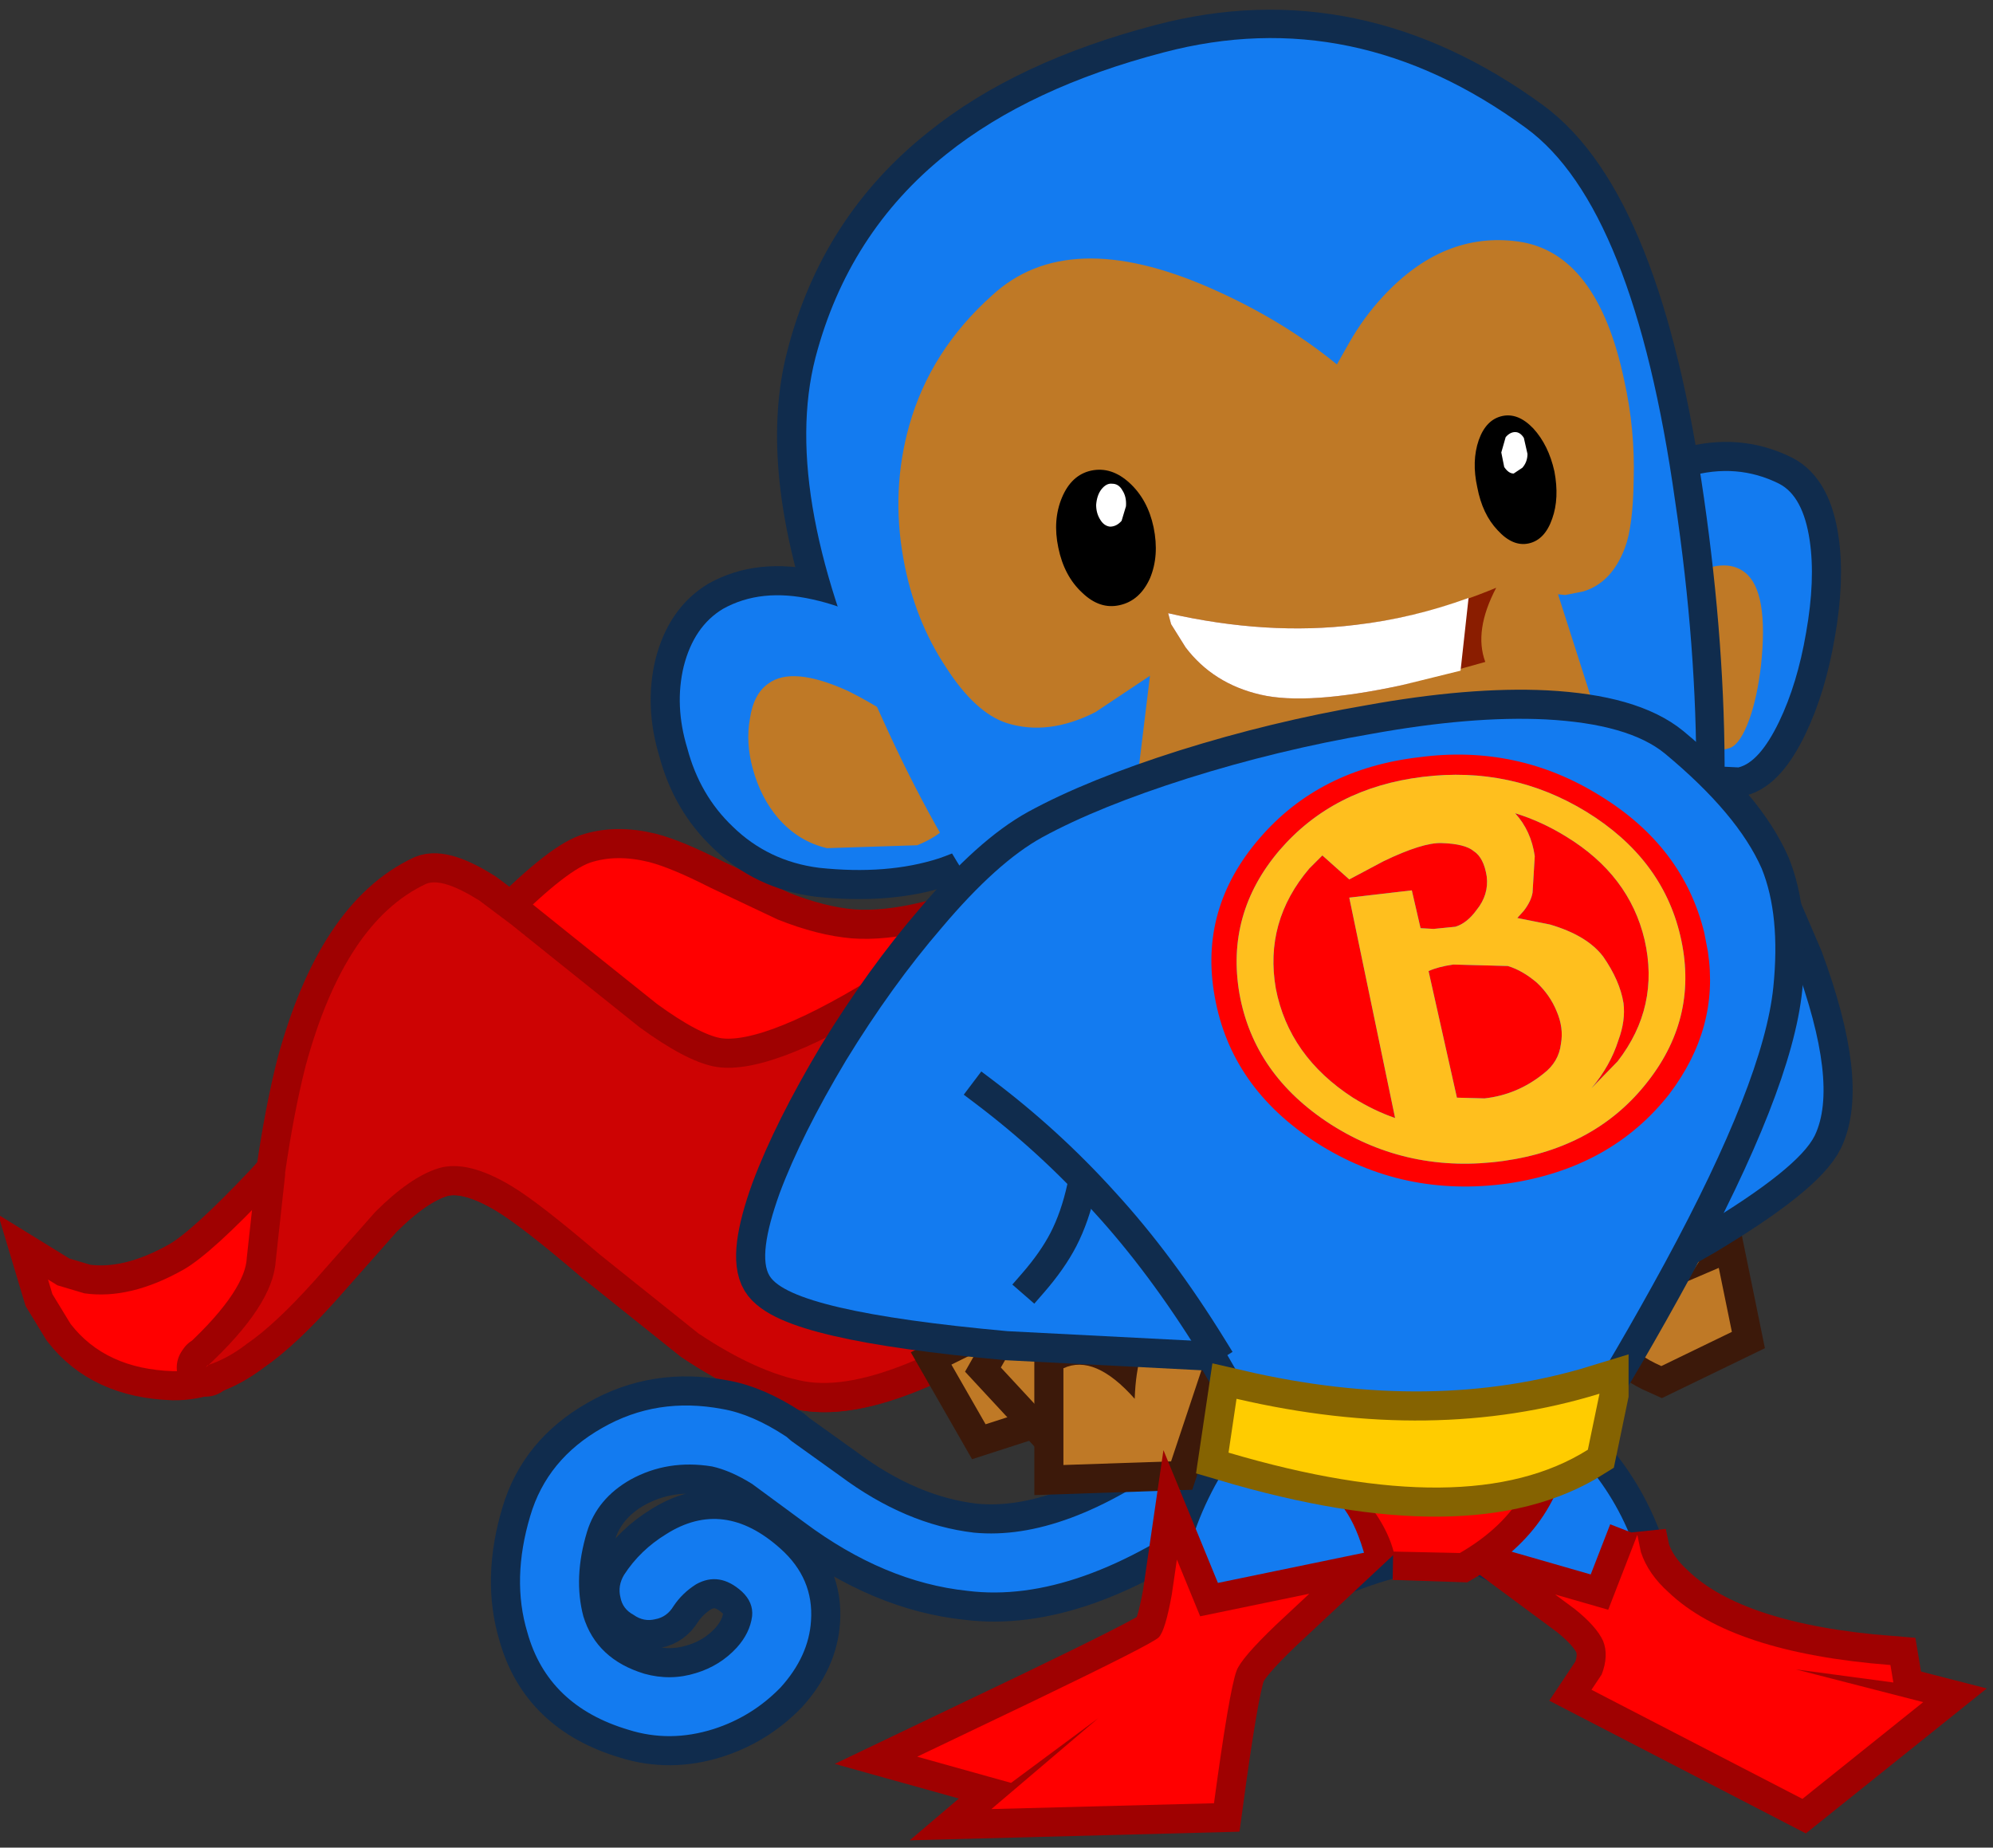 <svg xmlns="http://www.w3.org/2000/svg" xmlns:xlink="http://www.w3.org/1999/xlink" height="127" width="137"><rect width="100%" height="100%" fill="#333333" stroke="none"/><defs><path fill="#137BF0" d="M41.8 47.5q1-.8 2.1-1.5-.7-7.7-6-12.65-7.4 1.2-8.5 6.3 6.9 1.9 12.4 7.85z" id="Q"/><path fill="#137BF0" d="m46.5-32.9-2 .85-.8.45-.4 8.7-.5 8.65.55.35q.7.45 1.5.75l5.05.25q1.45-.35 2.8-3.15 1.25-2.6 1.85-6.1.65-3.65.25-6.35-.45-3.05-2.1-3.9-2.9-1.45-6.2-.5z" id="a"/><path fill="#BF7926" d="m46.4-26-1.55 1.05-.65.5-.15 9.6 1.9.55q2.1.5 3.4.05.7-.3 1.3-1.95.55-1.55.8-3.7.55-5.1-1.1-6.4-1.4-1.1-3.95.3z" id="d"/><path fill="red" d="M7.4-7.25Q4.6-5.55.9-4-6.5-.8-11.05-1.15q-2.35-.2-5.1-1.3l-4.65-2.2Q-23.45-6-25-6.4q-2.25-.55-4.05.05-1.8.65-5.8 4.7L-42.8 7.1l-8.1 9q-4.15 4.4-6.05 5.5-3.7 2.1-6.85 1.65l-1.85-.55-.65-.4.3 1 1.25 2.05q2.4 3.1 7.05 3.25 2.5.05 5.1-1.9 1.9-1.3 4.6-4.3l4.2-4.75q2.4-2.4 4.35-3 2-.6 5.05 1.25 1.9 1.15 6.05 4.7l6.75 5.4q4.05 2.7 7.3 3.3 6.35 1.2 20.55-9.35 7.1-5.3 12.95-10.8L7.4-7.25z" id="e"/><path fill="red" d="M7.4-7.25Q4.6-5.55.9-4-6.5-.8-11.05-1.15q-2.35-.2-5.1-1.3l-4.65-2.2Q-23.45-6-25-6.4q-2.25-.55-4.05.05-1.8.65-5.8 4.7L-42.8 7.1l-8.1 9q-4.15 4.4-6.05 5.5-3.7 2.1-6.85 1.65l-1.85-.55-.65-.4.3 1 1.25 2.05q2.4 3.1 7.05 3.25 2.5.05 5.1-1.9 1.9-1.3 4.6-4.3l4.2-4.75q2.4-2.4 4.35-3 2-.6 5.05 1.25 1.9 1.15 6.05 4.7l6.75 5.4q4.05 2.7 7.3 3.3 6.35 1.2 20.55-9.35 7.1-5.3 12.95-10.8L7.4-7.25z" id="g"/><path fill="#CD0303" d="m-34.45-2.1-2.2-1.65q-2.55-1.6-3.65-1.15-5.6 2.6-8.3 12.55-.8 3.15-1.4 7.3v.15l-.65 5.95q-.2 3.05-4.8 7.3l.1-.15q1.4-.45 2.75-1.5 1.9-1.3 4.6-4.3l4.2-4.75q2.4-2.4 4.35-3 2-.6 5.05 1.25 1.9 1.15 6.05 4.7l6.75 5.4q4.05 2.7 7.3 3.3 5.85 1.05 18.35-7.75l-5.1-23.5Q-4.5.75-8.6 3.3q-8.3 5.1-11.95 4.35-1.95-.4-5.1-2.7L-31.4.35l-3.05-2.45z" id="h"/><path fill="#CD0303" d="m-34.45-2.1-2.2-1.65q-2.55-1.6-3.65-1.15-5.6 2.6-8.3 12.55-.8 3.15-1.4 7.3v.15l-.65 5.95q-.2 3.05-4.8 7.3l.1-.15q1.4-.45 2.75-1.5 1.9-1.3 4.6-4.3l4.2-4.75q2.4-2.4 4.35-3 2-.6 5.05 1.25 1.9 1.15 6.05 4.7l6.75 5.4q4.05 2.7 7.3 3.3 5.85 1.05 18.35-7.75l-5.1-23.5Q-4.5.75-8.6 3.3q-8.3 5.1-11.95 4.35-1.95-.4-5.1-2.7L-31.4.35l-3.05-2.45z" id="j"/><path fill="#FFF" d="M35.3-56.8Q23.45-65.45 10.35-62q-9.2 2.4-14.9 7-6.8 5.4-9 14-1.8 6.95 1.5 17.05l-1.7-.5q-3.55-.8-6.15.65-2 1.2-2.7 3.95-.65 2.7.25 5.65.85 3.2 3.1 5.35Q-16.8-6.45-13.3-6q4.7.5 8.25-.65l.9-.3 2.8 4.35 48.3-9.45q.05-9-1.4-19.1Q42.65-51.4 35.3-56.8z" id="k"/><path fill="#137BF0" d="M-22.6-19.85q-.65 2.7.25 5.65.85 3.2 3.1 5.35Q-16.8-6.45-13.3-6q4.7.5 8.25-.65 1.75-.6 2.65-1.3l-4.1-7.7-4.2-7.75q-1.25-.65-3.05-1.05-3.55-.8-6.15.65-2 1.2-2.7 3.95z" id="m"/><path fill="#BF7926" d="m-6.15-12.5-1.7-3.6q-1.55-1.1-3.45-2.05-3.85-1.75-5.5-.5-1 .7-1.25 2.4-.3 1.65.2 3.45.55 2 1.75 3.4 1.4 1.6 3.35 2.05l6.2-.2q1.35-.55 2.05-1.3l-1.65-3.65z" id="n"/><path fill="#137BF0" d="M35.3-56.85q-11.8-8.65-24.9-5.2-9.2 2.4-14.95 7-6.75 5.4-9 14Q-16-31.5-8.9-16.15q3.5 7.75 7.55 13.5L47-12.1q.05-9-1.45-19.1Q42.7-51.45 35.3-56.85z" id="o"/><path fill="#BF7926" d="m23.15-42.1-.85 1.5q-3.8-3.1-8.7-5.25-9.8-4.3-15 .5-4.25 3.8-5.7 8.95-1.25 4.45-.4 9.15.75 4.2 2.95 7.5 2 3.1 4.15 3.8 2.85.9 6.1-.75l3.75-2.5-1.4 11.5 16.5-3 16.5-3-3.55-11.1.5.05 1.25-.25q1.95-.6 2.85-3 .55-1.45.6-4.65.1-3.5-.65-6.85-1.85-8.8-7.3-9.55-5.15-.7-9.3 3.8-1.3 1.4-2.3 3.15z" id="p"/><path d="M9.7-29.4q-.4-1.9-1.65-3.05T5.4-33.3q-1.35.3-2 1.85-.65 1.55-.25 3.45.4 1.95 1.65 3.1 1.2 1.15 2.55.85 1.4-.3 2.1-1.85.65-1.55.25-3.5z" id="q"/><path d="M33.65-37.05q-1.1.25-1.6 1.65-.5 1.45-.1 3.25.35 1.85 1.4 2.95 1.05 1.15 2.15.9 1.1-.25 1.6-1.7.5-1.4.15-3.25-.4-1.8-1.45-2.95-1.05-1.1-2.15-.85z" id="r"/><path fill="#8A1D00" d="M32.5-20.15q-.8-2.15.75-5.1-4.8 2-9.65 2.55-6.1.75-12.9-.8l.2.75 1 1.6q1.9 2.5 5.15 3.25 3.2.75 9.7-.65l5.75-1.6z" id="s"/><path fill="#FFF" d="M31.35-24.55q-3.85 1.4-7.75 1.85-6.1.75-12.9-.8l.2.75 1 1.6q1.9 2.5 5.15 3.25 3.2.75 9.7-.65l4.05-1 .55-5z" id="t"/><path fill="#137BF0" d="M20.05 27.35q-.8.1-1.35.7-2.9 3.25-7.1 6.35-8 5.9-14.25 5.3-4.7-.55-9.2-3.9l-3.35-2.4-.35-.3q-2.35-1.55-4.4-1.9-4.5-.85-8.25 1.3-3.8 2.15-4.95 6.05-1.3 4.35-.2 8 1.4 5.05 6.95 6.7 2.85.9 5.85-.05 2.65-.85 4.6-2.85 1.95-2.15 2.1-4.6.2-2.9-2.1-4.95-3.9-3.5-7.85-1-1.8 1.1-2.9 2.8-.45.75-.25 1.55.15.8.9 1.2.7.5 1.5.3.8-.15 1.25-.9.6-.9 1.55-1.5 1.6-.9 3.15.5.8.75.7 1.7-.15 1.15-1.05 2.15-1.15 1.25-2.8 1.75-1.75.55-3.55.05-3.3-1-4.2-3.95-.7-2.65.25-5.8.7-2.3 3-3.6 2.55-1.4 5.6-.9 1.284.285 2.75 1.2l3.6 2.65q5.5 4.1 11.2 4.7 7.55.95 17.1-6.05 4.55-3.4 7.7-6.9.55-.65.5-1.5-.1-.85-.65-1.35-.65-.6-1.5-.55z" id="u"/><path fill="#137BF0" d="M20.05 27.35q-.8.1-1.35.7-2.9 3.25-7.1 6.35-8 5.9-14.25 5.3-4.7-.55-9.2-3.9l-3.35-2.4-.35-.3q-2.35-1.55-4.4-1.9-4.5-.85-8.25 1.3-3.8 2.15-4.95 6.05-1.3 4.35-.2 8 1.4 5.05 6.95 6.7 2.85.9 5.85-.05 2.65-.85 4.6-2.85 1.95-2.15 2.1-4.6.2-2.9-2.1-4.95-3.9-3.5-7.85-1-1.8 1.1-2.9 2.8-.45.75-.25 1.55.15.8.9 1.2.7.5 1.5.3.8-.15 1.25-.9.6-.9 1.55-1.5 1.6-.9 3.15.5.8.75.7 1.7-.15 1.15-1.05 2.15-1.15 1.25-2.8 1.75-1.75.55-3.55.05-3.3-1-4.2-3.95-.7-2.65.25-5.8.7-2.3 3-3.6 2.55-1.4 5.6-.9 1.284.285 2.75 1.2l3.6 2.65q5.5 4.1 11.2 4.7 7.55.95 17.1-6.05 4.55-3.4 7.7-6.9.55-.65.5-1.5-.1-.85-.65-1.35-.65-.6-1.5-.55z" id="w"/><path fill="#A35D0D" d="m4.4 31.4 4.05 1.4 2.4-3.3-.4-5.9-5.7 1.5-.35 6.3z" id="x"/><path fill="#BF7926" d="m1.4 31.2-.45-5.6-5.15 2.55 2.35 4.1L1.4 31.2z" id="y"/><path fill="#BF7926" d="m1.4 31.2-.45-5.6-5.15 2.55 2.35 4.1L1.4 31.2z" id="A"/><path fill="#BF7926" d="M3.65 33.15 6.85 24q-2.05-1-4.1-1.9L-.8 28.35l4.45 4.8z" id="B"/><path fill="#BF7926" d="M3.65 33.15 6.85 24q-2.05-1-4.1-1.9L-.8 28.35l4.45 4.8z" id="D"/><path fill="#137BF0" d="m28.75 34.25-12.25-1.6q-5.4 6.65-5.05 14.45l2.7 1.85q3.75-6.6 14.15-8.65l.45-6.05z" id="E"/><path fill="#137BF0" d="m28.75 34.25-12.25-1.6q-5.4 6.65-5.05 14.45l2.7 1.85q3.75-6.6 14.15-8.65l.45-6.05z" id="G"/><path fill="#BF7926" d="M14.3 24.6q-5.65-1.45-5.9 5.9-2.75-3.1-4.9-2.1v6.65l7.4-.25 3.4-10.2z" id="H"/><path fill="#BF7926" d="M14.3 24.6q-5.65-1.45-5.9 5.9-2.75-3.1-4.9-2.1v6.65l7.4-.25 3.4-10.2z" id="J"/><path fill="#BF7926" d="m40.8 20.6.25 3.25q.15 2.9 3.55 4.4l4.85-2.35-.9-4.4-2.45 1.05q2.45-2.8 1.6-5.05l-6.9 3.1z" id="K"/><path fill="#BF7926" d="m40.8 20.6.25 3.25q.15 2.9 3.55 4.4l4.85-2.35-.9-4.4-2.45 1.05q2.45-2.8 1.6-5.05l-6.9 3.1z" id="M"/><path fill="#137BF0" d="M51.45-4.9 50.3-7.2l-9.55 29.55 2-1.05 4.55-2.6q6.75-4.05 7.85-6.3 1.7-3.55-1.4-11.95l-2.3-5.35z" id="O"/><path fill="#137BF0" d="m46.5-32.9-2 .85-.8.45-.4 8.7-.5 8.65.55.35q.7.45 1.5.75l5.05.25q1.45-.35 2.8-3.15 1.25-2.6 1.85-6.1.65-3.65.25-6.35-.45-3.05-2.1-3.9-2.9-1.45-6.2-.5z" id="c"/><path fill="red" d="m43.2 41.05-.25-1.2-2 5.15-3.65-1.05 1.35 1q1.5 1.2 1.95 2.2.4 1-.1 2.3l-.7 1.05L54.3 58l8.3-6.65-8.75-2.25 6.7.9-.2-1.2q-10.9-.85-15.25-5-1.4-1.25-1.9-2.75z" id="R"/><path fill="red" d="m18.1 46.05 2.3-2.15-7.5 1.55-1.6-3.9-.35 2.4q-.45 2.5-.9 2.95-.45.45-8.55 4.35l-8.05 3.85 6.45 1.8 6-4.45-7.35 6.25 15.3-.4q1.05-7.75 1.55-9.1.3-.85 2.7-3.15z" id="T"/><path fill="#137BF0" d="M36.65-16.2q-5.1-.25-12 1-6.4 1.1-12.6 3.05-6.15 1.95-10 4.05-3.1 1.7-6.9 6.2-3.45 4-6.6 9.15-3.05 5.1-4.55 9.1-1.55 4.3-.7 5.7 1.5 2.45 16.35 3.8l14.6.75L17 31.35q8.6 4.25 21.25 1.1 3.2-5.05 6.6-11.3Q51.65 8.6 52.3 2.2q.5-4.95-.8-8.15-1.65-3.75-6.65-7.9-2.5-2.05-8.2-2.35z" id="V"/><path fill="#FFF" d="M7.8-30.85q.05-.65-.25-1.1-.25-.45-.7-.45-.4-.05-.75.4-.3.4-.35 1.05 0 .6.3 1.05.25.4.65.45.45 0 .8-.4l.3-1z" id="X"/><path fill="#FFF" d="M35.15-35.55q-.25-.4-.6-.4t-.65.35l-.3 1.05.2 1q.3.45.65.45l.6-.4q.35-.4.35-.95l-.25-1.1z" id="Y"/><path fill="#137BF0" d="M36.65-16.2q-5.1-.25-12 1-6.4 1.1-12.6 3.05-6.15 1.95-10 4.05-3.1 1.7-6.9 6.2-3.45 4-6.6 9.15-3.05 5.1-4.55 9.1-1.55 4.3-.7 5.7 1.5 2.45 16.35 3.8l14.6.75L17 31.35q8.6 4.25 21.25 1.1 3.2-5.05 6.6-11.3Q51.65 8.6 52.3 2.2q.5-4.95-.8-8.15-1.65-3.75-6.65-7.9-2.5-2.05-8.2-2.35z" id="Z"/><path fill="red" d="m26.2 41 4.55.1q5.35-3.1 5.6-8.5l-17.75.05q6.5 4.25 7.6 8.35z" id="ad"/><path fill="#FC0" d="m39.55 34 .8-3.85q-11.4 3.5-24.95.35l-.55 3.7q16.6 4.9 24.7-.2z" id="af"/><path fill="red" d="m43.2 41.05-.25-1.2-2 5.15-3.65-1.05 1.35 1q1.5 1.2 1.95 2.2.4 1-.1 2.3l-.7 1.05L54.3 58l8.3-6.65-8.75-2.25 6.7.9-.2-1.2q-10.9-.85-15.25-5-1.4-1.25-1.9-2.75z" id="ag"/><path fill="red" d="m18.1 46.05 2.3-2.15-7.5 1.55-1.6-3.9-.35 2.4q-.45 2.5-.9 2.95-.45.45-8.55 4.35l-8.05 3.85 6.45 1.8 6-4.45-7.35 6.25 15.3-.4q1.05-7.75 1.55-9.1.3-.85 2.7-3.15z" id="ah"/><path id="ac" stroke="#9F0101" stroke-width="4" stroke-linejoin="miter" stroke-linecap="square" stroke-miterlimit="3" fill="none" d="m26.2 40.95 4.55.15q5.35-3.1 5.6-8.5-4.45.25-16.25.3 3 1.95 4.4 4.1 1.05 1.5 1.7 3.95z"/><path id="b" stroke="#102C4D" stroke-width="4" stroke-linejoin="round" stroke-linecap="square" fill="none" d="M46.5-32.9q3.3-.95 6.2.5 1.65.85 2.1 3.9.4 2.7-.25 6.35-.6 3.5-1.85 6.1-1.35 2.8-2.8 3.15l-5.05-.25q-.8-.3-1.5-.75l-.55-.35.5-8.65.4-8.7.8-.45 2-.85z"/><path id="f" stroke="#9F0101" stroke-width="4" stroke-linejoin="miter" stroke-linecap="round" stroke-miterlimit="3" fill="none" d="m-16.15-2.45-4.65-2.2Q-23.45-6-25-6.4q-2.25-.55-4.05.05-1.8.65-5.8 4.7L-42.8 7.1l-8.1 9q-4.15 4.4-6.05 5.5-3.7 2.1-6.85 1.65l-1.85-.55-.65-.4.3 1 1.25 2.05q2.4 3.1 7.05 3.25 2.5.05 5.1-1.9 1.9-1.3 4.6-4.3l4.2-4.75q2.4-2.4 4.35-3 2-.6 5.05 1.25 1.9 1.15 6.05 4.7l6.75 5.4q4.05 2.7 7.3 3.3 6.35 1.2 20.55-9.35 7.1-5.3 12.95-10.8L7.4-7.25Q4.6-5.55.9-4-6.5-.8-11.05-1.15q-2.35-.2-5.1-1.3z"/><path id="i" stroke="#9F0101" stroke-width="4" stroke-linejoin="round" stroke-linecap="square" fill="none" d="M-20.55 7.65Q-16.9 8.4-8.6 3.3-4.5.75-1.05-1.95l5.1 23.5q-12.5 8.8-18.35 7.75-3.25-.6-7.3-3.3l-6.75-5.4q-4.15-3.55-6.05-4.7-3.05-1.85-5.05-1.25-1.95.6-4.35 3L-48 22.4q-2.7 3-4.6 4.3-1.35 1.05-2.75 1.5l-.1.15q4.6-4.25 4.8-7.3l.65-5.95v-.15q.6-4.15 1.4-7.3 2.7-9.95 8.3-12.55 1.1-.45 3.65 1.15l2.2 1.65L-31.4.35l5.75 4.6q3.15 2.3 5.1 2.7z"/><path id="l" stroke="#102C4D" stroke-width="4" stroke-linejoin="round" stroke-linecap="square" fill="none" d="M35.3-56.8q7.35 5.4 10.25 25.65 1.45 10.1 1.4 19.1L-1.35-2.6l-2.8-4.35-.9.3Q-8.6-5.5-13.3-6q-3.5-.45-5.95-2.85-2.25-2.15-3.1-5.35-.9-2.95-.25-5.65.7-2.75 2.7-3.95 2.6-1.45 6.15-.65l1.7.5q-3.3-10.1-1.5-17.05 2.2-8.6 9-14 5.7-4.6 14.9-7 13.1-3.45 24.95 5.2z"/><path id="v" stroke="#102C4D" stroke-width="4" stroke-linejoin="miter" stroke-linecap="round" stroke-miterlimit="3" fill="none" d="M18.7 28.05q-2.9 3.25-7.1 6.35-8 5.9-14.25 5.3-4.7-.55-9.2-3.9l-3.35-2.4-.35-.3q-2.35-1.55-4.4-1.9-4.5-.85-8.25 1.3-3.8 2.15-4.95 6.05-1.3 4.35-.2 8 1.4 5.05 6.95 6.7 2.85.9 5.85-.05 2.65-.85 4.6-2.85 1.95-2.15 2.1-4.6.2-2.9-2.1-4.95-3.9-3.5-7.85-1-1.8 1.1-2.9 2.8-.45.75-.25 1.55.15.8.9 1.2.7.5 1.5.3.8-.15 1.25-.9.6-.9 1.55-1.5 1.6-.9 3.15.5.8.75.7 1.7-.15 1.15-1.05 2.15-1.15 1.25-2.8 1.75-1.75.55-3.55.05-3.3-1-4.2-3.95-.7-2.65.25-5.8.7-2.3 3-3.6 2.55-1.4 5.6-.9 1.284.285 2.75 1.2l3.6 2.65q5.5 4.1 11.2 4.7 7.55.95 17.1-6.05 4.55-3.4 7.7-6.9.55-.65.5-1.5-.1-.85-.65-1.35-.65-.6-1.5-.55-.8.1-1.35.7z"/><path id="z" stroke="#3C190A" stroke-width="4" stroke-linejoin="miter" stroke-linecap="square" stroke-miterlimit="3" fill="none" d="m1.4 31.2-3.25 1.05-2.35-4.1L.95 25.6l.45 5.6z"/><path id="C" stroke="#3C190A" stroke-width="4" stroke-linejoin="miter" stroke-linecap="square" stroke-miterlimit="3" fill="none" d="M2.75 22.1q2.05.9 4.1 1.9l-3.2 9.15-4.45-4.8 3.55-6.25z"/><path id="F" stroke="#102C4D" stroke-width="4" stroke-linejoin="miter" stroke-linecap="square" stroke-miterlimit="3" fill="none" d="m28.75 34.25-.45 6.05q-10.4 2.05-14.15 8.65l-2.7-1.85q-.35-7.8 5.05-14.45l12.25 1.6z"/><path id="I" stroke="#3C190A" stroke-width="4" stroke-linejoin="miter" stroke-linecap="square" stroke-miterlimit="3" fill="none" d="m14.3 24.6-3.4 10.2-7.4.25V28.4q2.15-1 4.9 2.1.25-7.35 5.9-5.9z"/><path id="L" stroke="#3C190A" stroke-width="4" stroke-linejoin="miter" stroke-linecap="square" stroke-miterlimit="3" fill="none" d="M41.05 23.85q.15 2.9 3.55 4.4l4.85-2.35-.9-4.4-2.45 1.05q2.45-2.8 1.6-5.05l-6.9 3.1.25 3.25z"/><path id="N" stroke="#102C4D" stroke-width="4" stroke-linejoin="round" stroke-linecap="square" fill="none" d="m51.45-4.9 2.3 5.35q3.1 8.4 1.4 11.95-1.1 2.25-7.85 6.3l-4.55 2.6-2 1.05L50.3-7.2l1.15 2.3z"/><path id="P" stroke="#102C4D" stroke-width="4" stroke-linejoin="miter" stroke-linecap="square" stroke-miterlimit="3" fill="none" d="M41.8 47.5q-5.5-5.95-12.4-7.85 1.1-5.1 8.5-6.3 5.3 4.95 6 12.65-1.1.7-2.1 1.5z"/><path id="S" stroke="#9F0101" stroke-width="4" stroke-linejoin="miter" stroke-linecap="square" stroke-miterlimit="6" fill="none" d="m42.95 39.85-2 5.15-3.65-1.05 1.35 1q1.5 1.2 1.95 2.2.4 1-.1 2.3l-.7 1.05L54.3 58l8.3-6.65-8.75-2.25 6.7.9-.2-1.2q-10.9-.85-15.25-5-1.4-1.25-1.9-2.75l-.25-1.2z"/><path id="U" stroke="#9F0101" stroke-width="4" stroke-linejoin="miter" stroke-linecap="square" stroke-miterlimit="5" fill="none" d="M18.1 46.05q-2.4 2.3-2.7 3.15-.5 1.35-1.55 9.1l-15.3.4 7.35-6.25-6 4.45-6.45-1.8 8.05-3.85q8.1-3.9 8.55-4.35.45-.45.9-2.95l.35-2.4 1.6 3.9 7.5-1.55-2.3 2.15z"/><path id="W" stroke="#102C4D" stroke-width="4" stroke-linejoin="round" stroke-linecap="square" fill="none" d="M24.65-15.2q-6.4 1.1-12.6 3.05-6.15 1.95-10 4.05-3.1 1.7-6.9 6.2-3.45 4-6.6 9.15-3.05 5.1-4.55 9.1-1.55 4.3-.7 5.7 1.5 2.45 16.35 3.8l14.6.75L17 31.35q8.6 4.25 21.25 1.1 3.2-5.05 6.6-11.3Q51.65 8.6 52.3 2.2q.5-4.95-.8-8.15-1.65-3.75-6.65-7.9-2.5-2.05-8.2-2.35-5.1-.25-12 1z"/><path id="aa" stroke="#102C4D" stroke-width="2" stroke-linejoin="round" stroke-linecap="square" fill="none" d="M-1.95 9.4q4.5 3.4 8.25 7.55 3.9 4.25 7.45 10"/><path id="ab" stroke="#102C4D" stroke-width="2" stroke-linejoin="round" stroke-linecap="square" fill="none" d="M1.4 22.55q1.35-1.55 2.1-3 .8-1.55 1.25-3.6"/><path id="ae" stroke="#856301" stroke-width="4" stroke-linejoin="miter" stroke-linecap="square" stroke-miterlimit="3" fill="none" d="M40.35 30.15q-11.4 3.5-24.95.35l-.55 3.7q16.6 4.9 24.7-.2l.8-3.85z"/><g id="ai"><path fill="red" d="M40.4-10.95q-5.7-3.55-12.45-2.65-6.85.8-10.95 5.55-4.2 4.85-3.1 10.9 1.1 6.25 7 10.05 5.95 3.8 13.15 2.8 7.1-1.05 11.1-6.15Q48.6 5 47.8-.25l-.25-1.3q-1.45-5.9-7.15-9.4m-12.2-1.3q6.1-.75 11.25 2.4 5.2 3.2 6.45 8.5 1.3 5.5-2.2 10-3.55 4.6-9.95 5.5-6.5.9-11.85-2.5-5.3-3.4-6.3-9-.95-5.5 2.75-9.85 3.7-4.3 9.85-5.05M37.7 6.1q.2-1.1-.3-2.25-.45-1.1-1.35-1.95-1-.85-2-1.15L30.3.65q-1.05.15-1.7.45l1.95 8.7 1.9.05q2.25-.25 4.05-1.7 1.05-.8 1.2-2.05m-2.55-9.15-.45.5 2.25.45q2.55.75 3.65 2.2 1.15 1.65 1.4 3.2.15 1.2-.35 2.55-.55 1.75-1.85 3.3l1.8-1.85q2.9-3.75 1.85-8.35-1.05-4.45-5.4-7.1-1.7-1.05-3.5-1.6 1.1 1.2 1.35 2.95l-.15 2.5q-.1.6-.6 1.25M21.3-6.85l-.9.9Q17.3-2.3 18.1 2.3q.9 4.65 5.3 7.5 1.45.9 2.9 1.4L23.15-3.95l4.3-.5.6 2.6.9.05 1.5-.15q.8-.25 1.45-1.15.85-1.05.7-2.3-.2-1.3-.9-1.75-.6-.5-2.2-.55-1.3-.05-4 1.25L23.15-5.2 21.3-6.85z"/><path fill="#FFBF1E" d="M39.45-9.85Q34.3-13 28.2-12.25q-6.15.75-9.85 5.05-3.7 4.35-2.75 9.85 1 5.6 6.3 9 5.35 3.4 11.85 2.5 6.4-.9 9.95-5.5 3.5-4.5 2.2-10-1.25-5.3-6.45-8.5M20.4-5.95l.9-.9 1.85 1.65 2.35-1.25q2.7-1.3 4-1.25 1.6.05 2.2.55.7.45.9 1.75.15 1.25-.7 2.3-.65.9-1.45 1.15l-1.5.15-.9-.05-.6-2.6-4.3.5L26.3 11.2q-1.45-.5-2.9-1.4-4.4-2.85-5.3-7.5-.8-4.6 2.3-8.25m14.3 3.4.45-.5q.5-.65.6-1.25l.15-2.5q-.25-1.75-1.35-2.95 1.8.55 3.5 1.6 4.35 2.65 5.4 7.1 1.05 4.6-1.85 8.35l-1.8 1.85q1.3-1.55 1.85-3.3.5-1.35.35-2.55-.25-1.55-1.4-3.2-1.1-1.45-3.65-2.2l-2.25-.45m2.7 6.4q.5 1.15.3 2.25-.15 1.25-1.2 2.05-1.8 1.45-4.05 1.7l-1.9-.05-1.95-8.7q.65-.3 1.7-.45l3.75.1q1 .3 2 1.15.9.85 1.35 1.95z"/></g></defs><g><g transform="translate(69.6 65.65)"><use xlink:href="#a"/><use xlink:href="#b"/></g><use xlink:href="#c" transform="translate(69.6 65.65)"/><use xlink:href="#d" transform="translate(69.6 65.65)"/><g transform="translate(69.6 65.65)"><use xlink:href="#e"/><use xlink:href="#f"/></g><use xlink:href="#g" transform="translate(69.6 65.65)"/><g transform="translate(69.6 65.65)"><use xlink:href="#h"/><use xlink:href="#i"/></g><use xlink:href="#j" transform="translate(69.6 65.65)"/><g transform="translate(69.6 65.65)"><use xlink:href="#k"/><use xlink:href="#l"/></g><use xlink:href="#m" transform="translate(69.6 65.65)"/><use xlink:href="#n" transform="translate(69.6 65.65)"/><use xlink:href="#o" transform="translate(69.6 65.65)"/><use xlink:href="#p" transform="translate(69.6 65.65)"/><use xlink:href="#q" transform="translate(69.6 65.65)"/><use xlink:href="#r" transform="translate(69.6 65.65)"/><use xlink:href="#s" transform="translate(69.6 65.65)"/><use xlink:href="#t" transform="translate(69.6 65.65)"/><g transform="translate(69.6 65.65)"><use xlink:href="#u"/><use xlink:href="#v"/></g><use xlink:href="#w" transform="translate(69.6 65.65)"/><use xlink:href="#x" transform="translate(69.6 65.65)"/><g transform="translate(69.6 65.65)"><use xlink:href="#y"/><use xlink:href="#z"/></g><use xlink:href="#A" transform="translate(69.6 65.65)"/><g transform="translate(69.6 65.65)"><use xlink:href="#B"/><use xlink:href="#C"/></g><use xlink:href="#D" transform="translate(69.6 65.65)"/><g transform="translate(69.6 65.65)"><use xlink:href="#E"/><use xlink:href="#F"/></g><use xlink:href="#G" transform="translate(69.6 65.65)"/><g transform="translate(69.6 65.65)"><use xlink:href="#H"/><use xlink:href="#I"/></g><use xlink:href="#J" transform="translate(69.6 65.65)"/><g transform="translate(69.6 65.65)"><use xlink:href="#K"/><use xlink:href="#L"/></g><use xlink:href="#M" transform="translate(69.6 65.65)"/><use xlink:href="#N" transform="translate(69.6 65.65)"/><use xlink:href="#O" transform="translate(69.6 65.65)"/><use xlink:href="#P" transform="translate(69.6 65.65)"/><use xlink:href="#Q" transform="translate(69.6 65.65)"/><g transform="translate(69.6 65.65)"><use xlink:href="#R"/><use xlink:href="#S"/></g><g transform="translate(69.6 65.65)"><use xlink:href="#T"/><use xlink:href="#U"/></g><g transform="translate(69.6 65.65)"><use xlink:href="#V"/><use xlink:href="#W"/></g><use xlink:href="#X" transform="translate(69.6 65.65)"/><use xlink:href="#Y" transform="translate(69.6 65.65)"/><use xlink:href="#Z" transform="translate(69.6 65.65)"/><use xlink:href="#aa" transform="translate(69.6 65.65)"/><use xlink:href="#ab" transform="translate(69.6 65.65)"/><use xlink:href="#ac" transform="translate(69.6 65.65)"/><use xlink:href="#ad" transform="translate(69.6 65.65)"/><use xlink:href="#ae" transform="translate(69.6 65.65)"/><use xlink:href="#af" transform="translate(69.6 65.65)"/><use xlink:href="#ag" transform="translate(69.6 65.65)"/><use xlink:href="#ah" transform="translate(69.6 65.65)"/><use xlink:href="#ai" transform="translate(69.6 65.65)"/></g></svg>